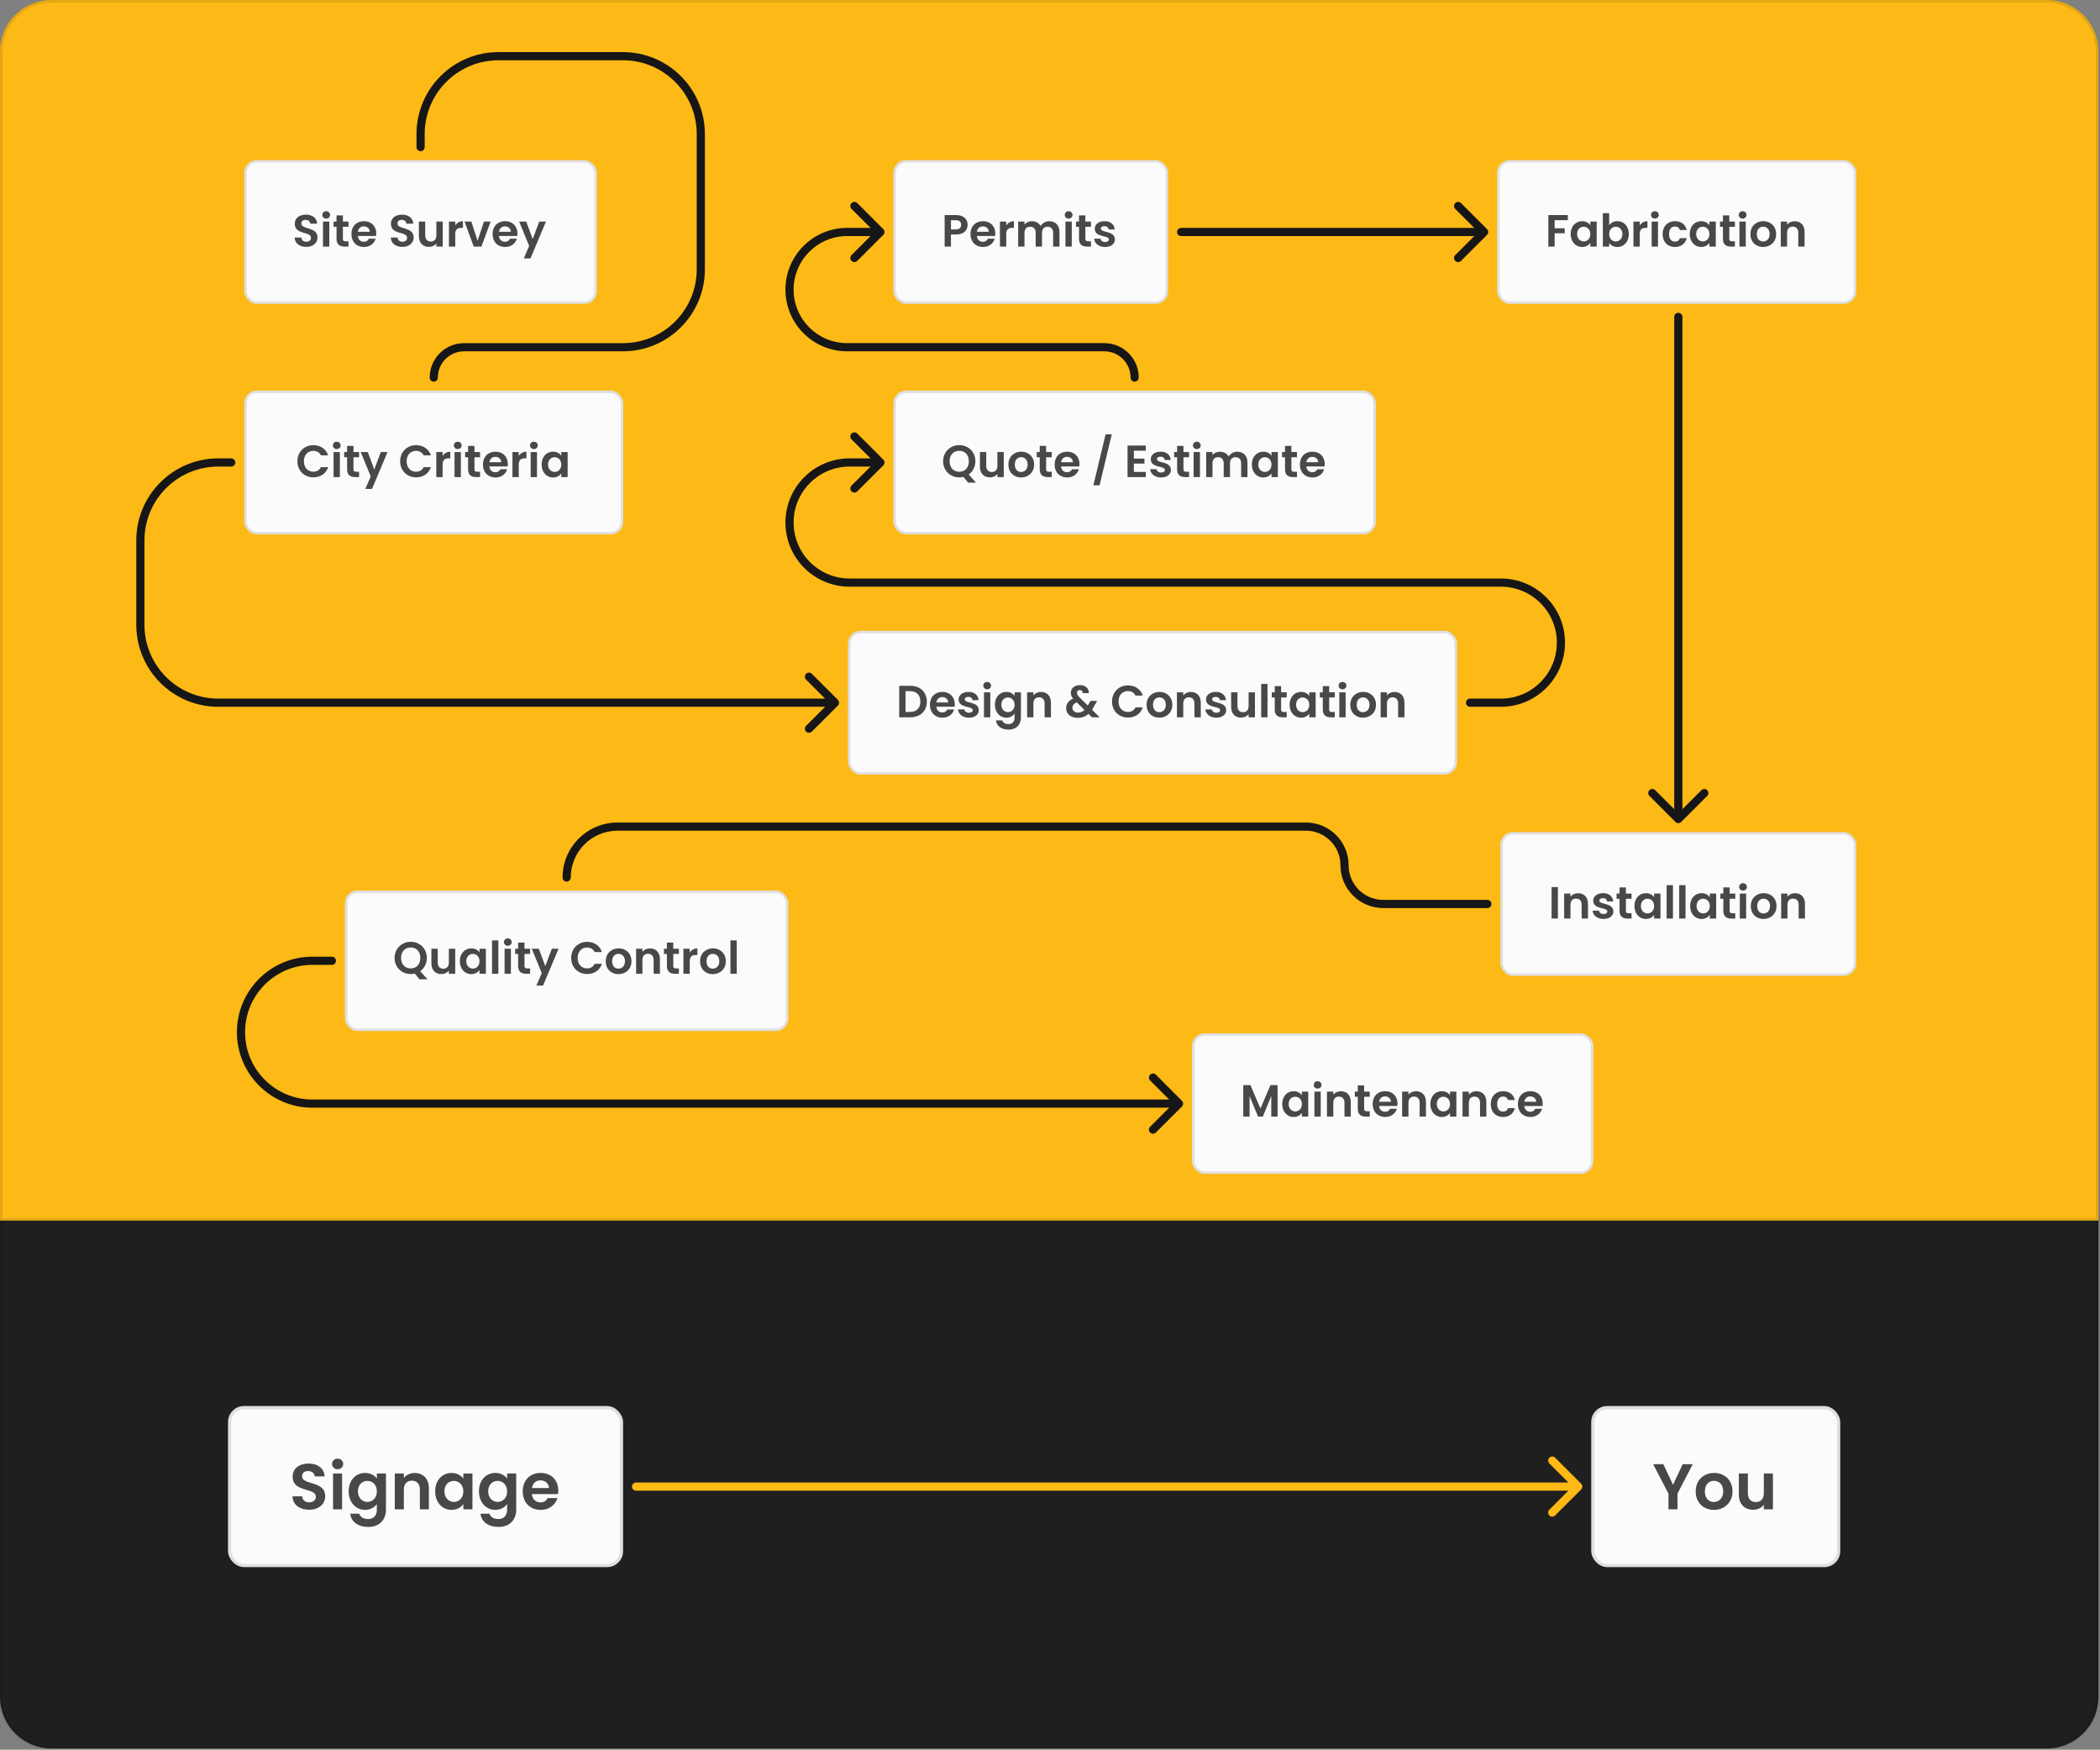 <svg xmlns="http://www.w3.org/2000/svg" width="647" height="539" viewBox="0 0 647 539" fill="none"><rect x="0" y="0" width="647" height="539" fill="#808080" stroke="none"/><mask id="path-1-inside-1_3996_19219" fill="white"><path d="M0 375.207H646.5V522.752C646.5 531.514 639.397 538.617 630.635 538.617H15.865C7.103 538.617 0 531.514 0 522.752V375.207Z"></path></mask><path d="M0 375.207H646.5V522.752C646.5 531.514 639.397 538.617 630.635 538.617H15.865C7.103 538.617 0 531.514 0 522.752V375.207Z" fill="#1F1F1F"></path><path d="M0 375.207H646.5H0ZM647.293 522.752C647.293 531.952 639.835 539.41 630.635 539.41H15.865C6.665 539.41 -0.793 531.952 -0.793 522.752L0.793 522.752C0.793 531.076 7.541 537.824 15.865 537.824H630.635C638.959 537.824 645.707 531.076 645.707 522.752L647.293 522.752ZM15.865 539.41C6.665 539.41 -0.793 531.952 -0.793 522.752V375.207H0.793V522.752C0.793 531.076 7.541 537.824 15.865 537.824L15.865 539.41ZM647.293 375.207V522.752C647.293 531.952 639.835 539.41 630.635 539.41L630.635 537.824C638.959 537.824 645.707 531.076 645.707 522.752V375.207H647.293Z" fill="black" fill-opacity="0.1" mask="url(#path-1-inside-1_3996_19219)"></path><rect x="70.742" y="433.61" width="120.73" height="48.648" rx="4.432" fill="#FBFBFB"></rect><rect x="70.742" y="433.61" width="120.73" height="48.648" rx="4.432" stroke="#DFDFDF" stroke-width="0.985"></rect><path d="M100.194 460.914C100.194 463.103 98.442 465.073 95.278 465.073C92.393 465.073 90.164 463.56 90.124 460.934H93.109C93.189 462.048 93.925 462.784 95.219 462.784C96.532 462.784 97.308 462.088 97.308 461.093C97.308 458.088 90.144 459.899 90.164 454.864C90.164 452.357 92.194 450.844 95.059 450.844C97.905 450.844 99.855 452.297 100.034 454.804H96.97C96.91 453.889 96.174 453.173 94.98 453.153C93.885 453.113 93.07 453.65 93.07 454.785C93.07 457.571 100.194 456.018 100.194 460.914ZM102.609 464.934V453.909H105.395V464.934H102.609ZM104.022 452.596C103.027 452.596 102.311 451.879 102.311 450.964C102.311 450.048 103.027 449.332 104.022 449.332C104.997 449.332 105.733 450.048 105.733 450.964C105.733 451.879 104.997 452.596 104.022 452.596ZM107.431 459.381C107.431 455.939 109.66 453.73 112.466 453.73C114.197 453.73 115.451 454.526 116.108 455.481V453.909H118.914V465.013C118.914 467.998 117.083 470.366 113.461 470.366C110.357 470.366 108.187 468.814 107.909 466.287H110.675C110.954 467.282 111.988 467.938 113.381 467.938C114.914 467.938 116.108 467.063 116.108 465.013V463.302C115.451 464.257 114.197 465.113 112.466 465.113C109.66 465.113 107.431 462.824 107.431 459.381ZM116.108 459.421C116.108 457.332 114.715 456.178 113.182 456.178C111.69 456.178 110.277 457.292 110.277 459.381C110.277 461.471 111.69 462.665 113.182 462.665C114.715 462.665 116.108 461.511 116.108 459.421ZM129.356 464.934V458.844C129.356 457.073 128.381 456.118 126.908 456.118C125.396 456.118 124.421 457.073 124.421 458.844V464.934H121.635V453.909H124.421V455.282C125.137 454.347 126.331 453.75 127.744 453.75C130.311 453.75 132.142 455.421 132.142 458.466V464.934H129.356ZM134.075 459.381C134.075 455.939 136.303 453.73 139.109 453.73C140.88 453.73 142.094 454.566 142.751 455.481V453.909H145.557V464.934H142.751V463.322C142.094 464.277 140.841 465.113 139.089 465.113C136.303 465.113 134.075 462.824 134.075 459.381ZM142.751 459.421C142.751 457.332 141.358 456.178 139.826 456.178C138.333 456.178 136.92 457.292 136.92 459.381C136.92 461.471 138.333 462.665 139.826 462.665C141.358 462.665 142.751 461.511 142.751 459.421ZM147.562 459.381C147.562 455.939 149.79 453.73 152.596 453.73C154.328 453.73 155.581 454.526 156.238 455.481V453.909H159.044V465.013C159.044 467.998 157.213 470.366 153.591 470.366C150.487 470.366 148.318 468.814 148.039 466.287H150.805C151.084 467.282 152.119 467.938 153.512 467.938C155.044 467.938 156.238 467.063 156.238 465.013V463.302C155.581 464.257 154.328 465.113 152.596 465.113C149.79 465.113 147.562 462.824 147.562 459.381ZM156.238 459.421C156.238 457.332 154.845 456.178 153.313 456.178C151.82 456.178 150.407 457.292 150.407 459.381C150.407 461.471 151.82 462.665 153.313 462.665C154.845 462.665 156.238 461.511 156.238 459.421ZM166.501 456.018C165.168 456.018 164.113 456.874 163.894 458.386H169.128C169.088 456.934 167.934 456.018 166.501 456.018ZM171.735 461.471C171.138 463.501 169.307 465.113 166.581 465.113C163.377 465.113 161.048 462.884 161.048 459.421C161.048 455.939 163.317 453.73 166.581 453.73C169.765 453.73 172.013 455.899 172.013 459.182C172.013 459.541 171.993 459.899 171.934 460.257H163.874C164.014 461.889 165.128 462.804 166.521 462.804C167.715 462.804 168.372 462.207 168.73 461.471H171.735Z" fill="#484848"></path><rect x="490.742" y="433.61" width="75.73" height="48.648" rx="4.432" fill="#FBFBFB"></rect><rect x="490.742" y="433.61" width="75.73" height="48.648" rx="4.432" stroke="#DFDFDF" stroke-width="0.985"></rect><path d="M514.045 460.098L509.328 451.043H512.472L515.457 457.391L518.423 451.043H521.527L516.831 460.098V464.934H514.045V460.098ZM533.78 459.421C533.78 462.884 531.233 465.113 528.029 465.113C524.845 465.113 522.437 462.884 522.437 459.421C522.437 455.939 524.925 453.73 528.109 453.73C531.293 453.73 533.78 455.939 533.78 459.421ZM525.263 459.421C525.263 461.61 526.537 462.685 528.029 462.685C529.502 462.685 530.915 461.61 530.915 459.421C530.915 457.212 529.542 456.158 528.069 456.158C526.596 456.158 525.263 457.212 525.263 459.421ZM546.232 453.909V464.934H543.426V463.541C542.729 464.476 541.515 465.073 540.142 465.073C537.575 465.073 535.724 463.401 535.724 460.376V453.909H538.51V459.978C538.51 461.75 539.485 462.705 540.958 462.705C542.47 462.705 543.426 461.75 543.426 459.978V453.909H546.232Z" fill="#484848"></path><path d="M195.965 456.675C195.27 456.675 194.706 457.238 194.706 457.934C194.706 458.629 195.27 459.192 195.965 459.192V456.675ZM487.14 458.824C487.631 458.332 487.631 457.535 487.14 457.044L479.13 449.034C478.638 448.542 477.842 448.542 477.35 449.034C476.859 449.526 476.859 450.322 477.35 450.814L484.47 457.934L477.35 465.053C476.859 465.545 476.859 466.342 477.35 466.833C477.842 467.325 478.638 467.325 479.13 466.833L487.14 458.824ZM195.965 459.192H486.25V456.675H195.965V459.192Z" fill="#FDB915"></path><path d="M0 15.865C0 7.103 7.103 0 15.865 0H630.635C639.397 0 646.5 7.103 646.5 15.865V376.001H0V15.865Z" fill="#FDB915"></path><path d="M15.865 0.397H630.635C639.178 0.397 646.103 7.322 646.103 15.865V375.605H0.397V15.865C0.397 7.322 7.322 0.397 15.865 0.397Z" stroke="black" stroke-opacity="0.1" stroke-width="0.793"></path><rect x="75.637" y="49.696" width="107.89" height="43.533" rx="3.486" fill="#FBFBFB"></rect><rect x="75.637" y="49.696" width="107.89" height="43.533" rx="3.486" stroke="#DFDFDF" stroke-width="0.775"></rect><path d="M97.824 73.153C97.824 74.682 96.601 76.058 94.391 76.058C92.376 76.058 90.819 75.002 90.791 73.167H92.876C92.931 73.945 93.446 74.46 94.349 74.46C95.267 74.46 95.809 73.973 95.809 73.278C95.809 71.179 90.805 72.444 90.819 68.927C90.819 67.176 92.237 66.12 94.238 66.12C96.226 66.12 97.588 67.134 97.713 68.886H95.573C95.531 68.246 95.016 67.746 94.183 67.732C93.418 67.704 92.848 68.08 92.848 68.872C92.848 70.818 97.824 69.734 97.824 73.153ZM99.511 75.961V68.26H101.457V75.961H99.511ZM100.498 67.343C99.803 67.343 99.303 66.843 99.303 66.203C99.303 65.564 99.803 65.063 100.498 65.063C101.179 65.063 101.694 65.564 101.694 66.203C101.694 66.843 101.179 67.343 100.498 67.343ZM103.686 73.57V69.859H102.768V68.26H103.686V66.356H105.646V68.26H107.369V69.859H105.646V73.584C105.646 74.098 105.854 74.321 106.466 74.321H107.369V75.961H106.146C104.673 75.961 103.686 75.335 103.686 73.57ZM112.077 69.734C111.146 69.734 110.409 70.331 110.256 71.388H113.912C113.884 70.373 113.078 69.734 112.077 69.734ZM115.733 73.542C115.316 74.96 114.037 76.086 112.133 76.086C109.895 76.086 108.269 74.529 108.269 72.111C108.269 69.678 109.853 68.135 112.133 68.135C114.357 68.135 115.928 69.65 115.928 71.944C115.928 72.194 115.914 72.444 115.872 72.694H110.242C110.34 73.834 111.118 74.474 112.091 74.474C112.925 74.474 113.384 74.057 113.634 73.542H115.733ZM127.443 73.153C127.443 74.682 126.22 76.058 124.01 76.058C121.994 76.058 120.438 75.002 120.41 73.167H122.495C122.55 73.945 123.065 74.46 123.968 74.46C124.886 74.46 125.428 73.973 125.428 73.278C125.428 71.179 120.424 72.444 120.438 68.927C120.438 67.176 121.855 66.12 123.857 66.12C125.845 66.12 127.207 67.134 127.332 68.886H125.191C125.15 68.246 124.635 67.746 123.801 67.732C123.037 67.704 122.467 68.08 122.467 68.872C122.467 70.818 127.443 69.734 127.443 73.153ZM136.4 68.26V75.961H134.44V74.988C133.954 75.641 133.106 76.058 132.147 76.058C130.354 76.058 129.061 74.891 129.061 72.778V68.26H131.007V72.5C131.007 73.737 131.688 74.404 132.717 74.404C133.773 74.404 134.44 73.737 134.44 72.5V68.26H136.4ZM140.266 72.124V75.961H138.32V68.26H140.266V69.456C140.753 68.663 141.559 68.149 142.629 68.149V70.192H142.115C140.961 70.192 140.266 70.637 140.266 72.124ZM143.12 68.26H145.205L147.151 74.168L149.097 68.26H151.168L148.318 75.961H145.955L143.12 68.26ZM155.569 69.734C154.638 69.734 153.901 70.331 153.748 71.388H157.404C157.376 70.373 156.57 69.734 155.569 69.734ZM159.225 73.542C158.808 74.96 157.529 76.086 155.625 76.086C153.387 76.086 151.76 74.529 151.76 72.111C151.76 69.678 153.345 68.135 155.625 68.135C157.849 68.135 159.419 69.65 159.419 71.944C159.419 72.194 159.405 72.444 159.364 72.694H153.734C153.832 73.834 154.61 74.474 155.583 74.474C156.417 74.474 156.876 74.057 157.126 73.542H159.225ZM164.12 73.64L166.136 68.26H168.207L163.439 79.603H161.368L163.036 75.766L159.95 68.26H162.132L164.12 73.64Z" fill="#484848"></path><rect x="75.637" y="120.696" width="116.009" height="43.533" rx="3.486" fill="#FBFBFB"></rect><rect x="75.637" y="120.696" width="116.009" height="43.533" rx="3.486" stroke="#DFDFDF" stroke-width="0.775"></rect><path d="M91.627 142.096C91.627 139.191 93.754 137.134 96.548 137.134C98.702 137.134 100.454 138.287 101.107 140.275H98.869C98.41 139.344 97.576 138.885 96.534 138.885C94.838 138.885 93.629 140.122 93.629 142.096C93.629 144.056 94.838 145.307 96.534 145.307C97.576 145.307 98.41 144.848 98.869 143.903H101.107C100.454 145.905 98.702 147.044 96.548 147.044C93.754 147.044 91.627 145.001 91.627 142.096ZM102.769 146.961V139.26H104.715V146.961H102.769ZM103.756 138.343C103.061 138.343 102.561 137.843 102.561 137.203C102.561 136.564 103.061 136.063 103.756 136.063C104.437 136.063 104.951 136.564 104.951 137.203C104.951 137.843 104.437 138.343 103.756 138.343ZM106.944 144.57V140.859H106.026V139.26H106.944V137.356H108.903V139.26H110.627V140.859H108.903V144.584C108.903 145.098 109.112 145.321 109.724 145.321H110.627V146.961H109.404C107.93 146.961 106.944 146.335 106.944 144.57ZM115.307 144.64L117.323 139.26H119.394L114.626 150.603H112.555L114.223 146.766L111.137 139.26H113.319L115.307 144.64ZM123.282 142.096C123.282 139.191 125.409 137.134 128.203 137.134C130.357 137.134 132.109 138.287 132.762 140.275H130.524C130.065 139.344 129.231 138.885 128.189 138.885C126.493 138.885 125.284 140.122 125.284 142.096C125.284 144.056 126.493 145.307 128.189 145.307C129.231 145.307 130.065 144.848 130.524 143.903H132.762C132.109 145.905 130.357 147.044 128.203 147.044C125.409 147.044 123.282 145.001 123.282 142.096ZM136.37 143.125V146.961H134.424V139.26H136.37V140.456C136.857 139.663 137.663 139.149 138.733 139.149V141.192H138.219C137.065 141.192 136.37 141.637 136.37 143.125ZM140.044 146.961V139.26H141.99V146.961H140.044ZM141.031 138.343C140.336 138.343 139.835 137.843 139.835 137.203C139.835 136.564 140.336 136.063 141.031 136.063C141.712 136.063 142.226 136.564 142.226 137.203C142.226 137.843 141.712 138.343 141.031 138.343ZM144.218 144.57V140.859H143.301V139.26H144.218V137.356H146.178V139.26H147.902V140.859H146.178V144.584C146.178 145.098 146.387 145.321 146.998 145.321H147.902V146.961H146.679C145.205 146.961 144.218 146.335 144.218 144.57ZM152.61 140.734C151.678 140.734 150.942 141.331 150.789 142.388H154.444C154.417 141.373 153.61 140.734 152.61 140.734ZM156.265 144.542C155.848 145.96 154.57 147.086 152.665 147.086C150.427 147.086 148.801 145.529 148.801 143.111C148.801 140.678 150.386 139.135 152.665 139.135C154.889 139.135 156.46 140.65 156.46 142.944C156.46 143.194 156.446 143.444 156.404 143.694H150.775C150.872 144.834 151.651 145.474 152.624 145.474C153.458 145.474 153.916 145.057 154.166 144.542H156.265ZM159.826 143.125V146.961H157.88V139.26H159.826V140.456C160.313 139.663 161.119 139.149 162.189 139.149V141.192H161.675C160.521 141.192 159.826 141.637 159.826 143.125ZM163.5 146.961V139.26H165.446V146.961H163.5ZM164.487 138.343C163.792 138.343 163.292 137.843 163.292 137.203C163.292 136.564 163.792 136.063 164.487 136.063C165.168 136.063 165.682 136.564 165.682 137.203C165.682 137.843 165.168 138.343 164.487 138.343ZM166.868 143.083C166.868 140.678 168.425 139.135 170.385 139.135C171.622 139.135 172.47 139.719 172.929 140.358V139.26H174.889V146.961H172.929V145.835C172.47 146.502 171.594 147.086 170.371 147.086C168.425 147.086 166.868 145.488 166.868 143.083ZM172.929 143.111C172.929 141.651 171.956 140.845 170.885 140.845C169.843 140.845 168.856 141.623 168.856 143.083C168.856 144.542 169.843 145.376 170.885 145.376C171.956 145.376 172.929 144.57 172.929 143.111Z" fill="#484848"></path><rect x="261.637" y="194.696" width="186.89" height="43.533" rx="3.486" fill="#FBFBFB"></rect><rect x="261.637" y="194.696" width="186.89" height="43.533" rx="3.486" stroke="#DFDFDF" stroke-width="0.775"></rect><path d="M280.433 211.259C283.532 211.259 285.548 213.177 285.548 216.124C285.548 219.057 283.532 220.961 280.433 220.961H277.041V211.259H280.433ZM278.987 219.307H280.363C282.407 219.307 283.56 218.139 283.56 216.124C283.56 214.108 282.407 212.899 280.363 212.899H278.987V219.307ZM290.313 214.734C289.382 214.734 288.645 215.331 288.492 216.388H292.148C292.12 215.373 291.314 214.734 290.313 214.734ZM293.969 218.542C293.552 219.96 292.273 221.086 290.368 221.086C288.131 221.086 286.504 219.529 286.504 217.111C286.504 214.678 288.089 213.135 290.368 213.135C292.592 213.135 294.163 214.65 294.163 216.944C294.163 217.194 294.149 217.444 294.108 217.694H288.478C288.575 218.834 289.354 219.474 290.327 219.474C291.161 219.474 291.619 219.057 291.87 218.542H293.969ZM301.561 218.765C301.561 220.085 300.407 221.086 298.53 221.086C296.598 221.086 295.25 219.96 295.167 218.528H297.126C297.196 219.112 297.738 219.557 298.516 219.557C299.281 219.557 299.698 219.21 299.698 218.765C299.698 217.389 295.347 218.264 295.347 215.443C295.347 214.164 296.487 213.135 298.391 213.135C300.254 213.135 301.38 214.15 301.491 215.679H299.628C299.573 215.081 299.1 214.678 298.336 214.678C297.613 214.678 297.238 214.97 297.238 215.415C297.238 216.819 301.505 215.943 301.561 218.765ZM303.158 220.961V213.26H305.104V220.961H303.158ZM304.145 212.343C303.45 212.343 302.949 211.843 302.949 211.203C302.949 210.564 303.45 210.063 304.145 210.063C304.826 210.063 305.34 210.564 305.34 211.203C305.34 211.843 304.826 212.343 304.145 212.343ZM306.526 217.083C306.526 214.678 308.083 213.135 310.043 213.135C311.252 213.135 312.128 213.691 312.587 214.358V213.26H314.546V221.017C314.546 223.102 313.268 224.756 310.738 224.756C308.569 224.756 307.054 223.671 306.86 221.906H308.792C308.986 222.601 309.709 223.06 310.682 223.06C311.753 223.06 312.587 222.448 312.587 221.017V219.821C312.128 220.488 311.252 221.086 310.043 221.086C308.083 221.086 306.526 219.488 306.526 217.083ZM312.587 217.111C312.587 215.651 311.614 214.845 310.543 214.845C309.501 214.845 308.514 215.623 308.514 217.083C308.514 218.542 309.501 219.376 310.543 219.376C311.614 219.376 312.587 218.57 312.587 217.111ZM321.84 220.961V216.708C321.84 215.47 321.159 214.803 320.131 214.803C319.074 214.803 318.393 215.47 318.393 216.708V220.961H316.447V213.26H318.393V214.219C318.893 213.566 319.727 213.149 320.714 213.149C322.507 213.149 323.786 214.317 323.786 216.443V220.961H321.84ZM335.454 213.511H333.564C333.592 212.885 333.216 212.565 332.702 212.565C332.174 212.565 331.798 212.913 331.798 213.385C331.798 213.858 332.076 214.275 332.688 214.914L335.134 217.333C335.162 217.305 335.176 217.264 335.204 217.222L335.996 215.901H338.026L337.053 217.611C336.858 217.986 336.663 218.32 336.455 218.64L338.804 220.961H336.413L335.357 219.918C334.453 220.725 333.383 221.128 332.063 221.128C329.894 221.128 328.476 219.96 328.476 218.153C328.476 216.902 329.185 215.832 330.617 215.192C330.103 214.567 329.908 214.039 329.908 213.399C329.908 212.079 330.978 211.05 332.758 211.05C334.578 211.05 335.524 212.176 335.454 213.511ZM332.118 219.515C332.91 219.515 333.564 219.237 334.134 218.709L331.743 216.346C330.825 216.749 330.395 217.333 330.395 218.042C330.395 218.862 331.062 219.515 332.118 219.515ZM342.607 216.096C342.607 213.191 344.734 211.134 347.528 211.134C349.682 211.134 351.434 212.287 352.087 214.275H349.849C349.39 213.344 348.556 212.885 347.514 212.885C345.818 212.885 344.609 214.122 344.609 216.096C344.609 218.056 345.818 219.307 347.514 219.307C348.556 219.307 349.39 218.848 349.849 217.903H352.087C351.434 219.905 349.682 221.044 347.528 221.044C344.734 221.044 342.607 219.001 342.607 216.096ZM361.186 217.111C361.186 219.529 359.406 221.086 357.168 221.086C354.944 221.086 353.263 219.529 353.263 217.111C353.263 214.678 355 213.135 357.224 213.135C359.448 213.135 361.186 214.678 361.186 217.111ZM355.236 217.111C355.236 218.64 356.126 219.39 357.168 219.39C358.197 219.39 359.184 218.64 359.184 217.111C359.184 215.568 358.225 214.831 357.196 214.831C356.168 214.831 355.236 215.568 355.236 217.111ZM368.006 220.961V216.708C368.006 215.47 367.325 214.803 366.296 214.803C365.24 214.803 364.559 215.47 364.559 216.708V220.961H362.613V213.26H364.559V214.219C365.059 213.566 365.893 213.149 366.88 213.149C368.673 213.149 369.952 214.317 369.952 216.443V220.961H368.006ZM377.78 218.765C377.78 220.085 376.626 221.086 374.75 221.086C372.817 221.086 371.469 219.96 371.386 218.528H373.346C373.415 219.112 373.957 219.557 374.736 219.557C375.5 219.557 375.917 219.21 375.917 218.765C375.917 217.389 371.566 218.264 371.566 215.443C371.566 214.164 372.706 213.135 374.611 213.135C376.473 213.135 377.599 214.15 377.71 215.679H375.848C375.792 215.081 375.319 214.678 374.555 214.678C373.832 214.678 373.457 214.97 373.457 215.415C373.457 216.819 377.724 215.943 377.78 218.765ZM386.647 213.26V220.961H384.687V219.988C384.2 220.641 383.353 221.058 382.393 221.058C380.6 221.058 379.308 219.891 379.308 217.778V213.26H381.254V217.5C381.254 218.737 381.935 219.404 382.963 219.404C384.02 219.404 384.687 218.737 384.687 217.5V213.26H386.647ZM388.567 220.961V210.675H390.513V220.961H388.567ZM392.741 218.57V214.859H391.824V213.26H392.741V211.356H394.701V213.26H396.425V214.859H394.701V218.584C394.701 219.098 394.91 219.321 395.521 219.321H396.425V220.961H395.202C393.728 220.961 392.741 220.335 392.741 218.57ZM397.324 217.083C397.324 214.678 398.881 213.135 400.841 213.135C402.078 213.135 402.926 213.719 403.385 214.358V213.26H405.344V220.961H403.385V219.835C402.926 220.502 402.05 221.086 400.827 221.086C398.881 221.086 397.324 219.488 397.324 217.083ZM403.385 217.111C403.385 215.651 402.412 214.845 401.341 214.845C400.299 214.845 399.312 215.623 399.312 217.083C399.312 218.542 400.299 219.376 401.341 219.376C402.412 219.376 403.385 218.57 403.385 217.111ZM407.551 218.57V214.859H406.633V213.26H407.551V211.356H409.511V213.26H411.234V214.859H409.511V218.584C409.511 219.098 409.719 219.321 410.331 219.321H411.234V220.961H410.011C408.538 220.961 407.551 220.335 407.551 218.57ZM412.634 220.961V213.26H414.58V220.961H412.634ZM413.621 212.343C412.926 212.343 412.425 211.843 412.425 211.203C412.425 210.564 412.926 210.063 413.621 210.063C414.302 210.063 414.816 210.564 414.816 211.203C414.816 211.843 414.302 212.343 413.621 212.343ZM423.939 217.111C423.939 219.529 422.16 221.086 419.922 221.086C417.698 221.086 416.016 219.529 416.016 217.111C416.016 214.678 417.754 213.135 419.978 213.135C422.202 213.135 423.939 214.678 423.939 217.111ZM417.99 217.111C417.99 218.64 418.88 219.39 419.922 219.39C420.951 219.39 421.938 218.64 421.938 217.111C421.938 215.568 420.978 214.831 419.95 214.831C418.921 214.831 417.99 215.568 417.99 217.111ZM430.76 220.961V216.708C430.76 215.47 430.079 214.803 429.05 214.803C427.994 214.803 427.313 215.47 427.313 216.708V220.961H425.367V213.26H427.313V214.219C427.813 213.566 428.647 213.149 429.634 213.149C431.427 213.149 432.706 214.317 432.706 216.443V220.961H430.76Z" fill="#484848"></path><rect x="275.637" y="120.696" width="147.89" height="43.533" rx="3.486" fill="#FBFBFB"></rect><rect x="275.637" y="120.696" width="147.89" height="43.533" rx="3.486" stroke="#DFDFDF" stroke-width="0.775"></rect><path d="M292.57 142.082C292.57 144.056 293.779 145.321 295.545 145.321C297.296 145.321 298.505 144.056 298.505 142.082C298.505 140.108 297.296 138.871 295.545 138.871C293.779 138.871 292.57 140.108 292.57 142.082ZM300.507 142.082C300.507 143.847 299.701 145.293 298.464 146.169L300.688 148.671H298.269L296.796 146.905C296.407 147.003 295.976 147.058 295.545 147.058C292.806 147.058 290.569 145.001 290.569 142.082C290.569 139.177 292.806 137.12 295.545 137.12C298.311 137.12 300.507 139.177 300.507 142.082ZM309.252 139.26V146.961H307.292V145.988C306.805 146.641 305.957 147.058 304.998 147.058C303.205 147.058 301.912 145.891 301.912 143.778V139.26H303.858V143.5C303.858 144.737 304.54 145.404 305.568 145.404C306.625 145.404 307.292 144.737 307.292 143.5V139.26H309.252ZM318.608 143.111C318.608 145.529 316.829 147.086 314.591 147.086C312.367 147.086 310.685 145.529 310.685 143.111C310.685 140.678 312.423 139.135 314.647 139.135C316.871 139.135 318.608 140.678 318.608 143.111ZM312.659 143.111C312.659 144.64 313.549 145.39 314.591 145.39C315.62 145.39 316.607 144.64 316.607 143.111C316.607 141.568 315.647 140.831 314.619 140.831C313.59 140.831 312.659 141.568 312.659 143.111ZM320.341 144.57V140.859H319.424V139.26H320.341V137.356H322.301V139.26H324.025V140.859H322.301V144.584C322.301 145.098 322.51 145.321 323.121 145.321H324.025V146.961H322.802C321.328 146.961 320.341 146.335 320.341 144.57ZM328.733 140.734C327.802 140.734 327.065 141.331 326.912 142.388H330.568C330.54 141.373 329.734 140.734 328.733 140.734ZM332.389 144.542C331.972 145.96 330.693 147.086 328.788 147.086C326.551 147.086 324.924 145.529 324.924 143.111C324.924 140.678 326.509 139.135 328.788 139.135C331.012 139.135 332.583 140.65 332.583 142.944C332.583 143.194 332.569 143.444 332.528 143.694H326.898C326.995 144.834 327.774 145.474 328.747 145.474C329.581 145.474 330.039 145.057 330.29 144.542H332.389ZM336.871 149.477L340.624 133.798H342.528L338.775 149.477H336.871ZM353.017 137.245V138.829H349.334V141.262H352.6V142.805H349.334V145.376H353.017V146.961H347.388V137.245H353.017ZM360.763 144.765C360.763 146.085 359.609 147.086 357.732 147.086C355.8 147.086 354.452 145.96 354.369 144.528H356.329C356.398 145.112 356.94 145.557 357.719 145.557C358.483 145.557 358.9 145.21 358.9 144.765C358.9 143.389 354.549 144.264 354.549 141.443C354.549 140.164 355.689 139.135 357.593 139.135C359.456 139.135 360.582 140.15 360.693 141.679H358.831C358.775 141.081 358.302 140.678 357.538 140.678C356.815 140.678 356.44 140.97 356.44 141.415C356.44 142.819 360.707 141.943 360.763 144.765ZM362.666 144.57V140.859H361.748V139.26H362.666V137.356H364.626V139.26H366.349V140.859H364.626V144.584C364.626 145.098 364.834 145.321 365.446 145.321H366.349V146.961H365.126C363.653 146.961 362.666 146.335 362.666 144.57ZM367.749 146.961V139.26H369.695V146.961H367.749ZM368.736 138.343C368.041 138.343 367.541 137.843 367.541 137.203C367.541 136.564 368.041 136.063 368.736 136.063C369.417 136.063 369.931 136.564 369.931 137.203C369.931 137.843 369.417 138.343 368.736 138.343ZM382.39 146.961V142.708C382.39 141.484 381.709 140.845 380.68 140.845C379.638 140.845 378.957 141.484 378.957 142.708V146.961H377.011V142.708C377.011 141.484 376.33 140.845 375.301 140.845C374.245 140.845 373.564 141.484 373.564 142.708V146.961H371.618V139.26H373.564V140.192C374.05 139.552 374.87 139.149 375.829 139.149C377.025 139.149 378.012 139.663 378.54 140.623C379.04 139.747 380.055 139.149 381.181 139.149C383.03 139.149 384.336 140.317 384.336 142.443V146.961H382.39ZM385.682 143.083C385.682 140.678 387.239 139.135 389.199 139.135C390.436 139.135 391.284 139.719 391.743 140.358V139.26H393.703V146.961H391.743V145.835C391.284 146.502 390.408 147.086 389.185 147.086C387.239 147.086 385.682 145.488 385.682 143.083ZM391.743 143.111C391.743 141.651 390.77 140.845 389.7 140.845C388.657 140.845 387.67 141.623 387.67 143.083C387.67 144.542 388.657 145.376 389.7 145.376C390.77 145.376 391.743 144.57 391.743 143.111ZM395.909 144.57V140.859H394.992V139.26H395.909V137.356H397.869V139.26H399.593V140.859H397.869V144.584C397.869 145.098 398.078 145.321 398.689 145.321H399.593V146.961H398.369C396.896 146.961 395.909 146.335 395.909 144.57ZM404.3 140.734C403.369 140.734 402.632 141.331 402.48 142.388H406.135C406.107 141.373 405.301 140.734 404.3 140.734ZM407.956 144.542C407.539 145.96 406.26 147.086 404.356 147.086C402.118 147.086 400.492 145.529 400.492 143.111C400.492 140.678 402.076 139.135 404.356 139.135C406.58 139.135 408.151 140.65 408.151 142.944C408.151 143.194 408.137 143.444 408.095 143.694H402.466C402.563 144.834 403.341 145.474 404.314 145.474C405.148 145.474 405.607 145.057 405.857 144.542H407.956Z" fill="#484848"></path><rect x="275.637" y="49.696" width="83.89" height="43.533" rx="3.486" fill="#FBFBFB"></rect><rect x="275.637" y="49.696" width="83.89" height="43.533" rx="3.486" stroke="#DFDFDF" stroke-width="0.775"></rect><path d="M292.987 70.665H294.53C295.628 70.665 296.115 70.123 296.115 69.261C296.115 68.371 295.628 67.843 294.53 67.843H292.987V70.665ZM298.116 69.261C298.116 70.734 297.115 72.236 294.613 72.236H292.987V75.961H291.041V66.259H294.613C296.949 66.259 298.116 67.579 298.116 69.261ZM302.806 69.734C301.875 69.734 301.138 70.331 300.985 71.388H304.641C304.613 70.373 303.807 69.734 302.806 69.734ZM306.462 73.542C306.045 74.96 304.766 76.086 302.862 76.086C300.624 76.086 298.997 74.529 298.997 72.111C298.997 69.678 300.582 68.135 302.862 68.135C305.086 68.135 306.656 69.65 306.656 71.944C306.656 72.194 306.642 72.444 306.601 72.694H300.971C301.069 73.834 301.847 74.474 302.82 74.474C303.654 74.474 304.113 74.057 304.363 73.542H306.462ZM310.023 72.124V75.961H308.077V68.26H310.023V69.456C310.509 68.663 311.315 68.149 312.386 68.149V70.192H311.871C310.718 70.192 310.023 70.637 310.023 72.124ZM324.469 75.961V71.707C324.469 70.484 323.788 69.845 322.759 69.845C321.717 69.845 321.036 70.484 321.036 71.707V75.961H319.09V71.707C319.09 70.484 318.409 69.845 317.38 69.845C316.324 69.845 315.642 70.484 315.642 71.707V75.961H313.697V68.26H315.642V69.192C316.129 68.552 316.949 68.149 317.908 68.149C319.104 68.149 320.09 68.663 320.619 69.623C321.119 68.747 322.134 68.149 323.26 68.149C325.108 68.149 326.415 69.317 326.415 71.443V75.961H324.469ZM328.262 75.961V68.26H330.208V75.961H328.262ZM329.249 67.343C328.554 67.343 328.053 66.843 328.053 66.203C328.053 65.564 328.554 65.063 329.249 65.063C329.93 65.063 330.444 65.564 330.444 66.203C330.444 66.843 329.93 67.343 329.249 67.343ZM332.436 73.57V69.859H331.519V68.26H332.436V66.356H334.396V68.26H336.12V69.859H334.396V73.584C334.396 74.098 334.604 74.321 335.216 74.321H336.12V75.961H334.896C333.423 75.961 332.436 75.335 332.436 73.57ZM343.496 73.765C343.496 75.085 342.343 76.086 340.466 76.086C338.534 76.086 337.186 74.96 337.102 73.528H339.062C339.132 74.112 339.674 74.557 340.452 74.557C341.217 74.557 341.634 74.21 341.634 73.765C341.634 72.389 337.283 73.264 337.283 70.443C337.283 69.164 338.423 68.135 340.327 68.135C342.19 68.135 343.316 69.15 343.427 70.679H341.564C341.509 70.081 341.036 69.678 340.271 69.678C339.549 69.678 339.173 69.97 339.173 70.415C339.173 71.819 343.441 70.943 343.496 73.765Z" fill="#484848"></path><rect x="461.637" y="49.696" width="109.89" height="43.533" rx="3.486" fill="#FBFBFB"></rect><rect x="461.637" y="49.696" width="109.89" height="43.533" rx="3.486" stroke="#DFDFDF" stroke-width="0.775"></rect><path d="M477.041 75.961V66.259H483.032V67.829H478.987V70.317H482.087V71.86H478.987V75.961H477.041ZM483.912 72.083C483.912 69.678 485.468 68.135 487.428 68.135C488.665 68.135 489.513 68.719 489.972 69.358V68.26H491.932V75.961H489.972V74.835C489.513 75.502 488.638 76.086 487.414 76.086C485.468 76.086 483.912 74.487 483.912 72.083ZM489.972 72.111C489.972 70.651 488.999 69.845 487.929 69.845C486.886 69.845 485.899 70.623 485.899 72.083C485.899 73.542 486.886 74.376 487.929 74.376C488.999 74.376 489.972 73.57 489.972 72.111ZM495.778 69.386C496.251 68.677 497.155 68.135 498.322 68.135C500.296 68.135 501.839 69.678 501.839 72.083C501.839 74.487 500.296 76.086 498.322 76.086C497.113 76.086 496.251 75.53 495.778 74.863V75.961H493.832V65.675H495.778V69.386ZM499.851 72.083C499.851 70.623 498.864 69.845 497.808 69.845C496.765 69.845 495.778 70.651 495.778 72.111C495.778 73.57 496.765 74.376 497.808 74.376C498.864 74.376 499.851 73.542 499.851 72.083ZM505.199 72.124V75.961H503.253V68.26H505.199V69.456C505.685 68.663 506.492 68.149 507.562 68.149V70.192H507.048C505.894 70.192 505.199 70.637 505.199 72.124ZM508.873 75.961V68.26H510.819V75.961H508.873ZM509.86 67.343C509.165 67.343 508.664 66.843 508.664 66.203C508.664 65.564 509.165 65.063 509.86 65.063C510.541 65.063 511.055 65.564 511.055 66.203C511.055 66.843 510.541 67.343 509.86 67.343ZM512.241 72.111C512.241 69.692 513.826 68.135 516.05 68.135C517.968 68.135 519.26 69.136 519.677 70.86H517.579C517.356 70.206 516.842 69.789 516.036 69.789C514.951 69.789 514.229 70.609 514.229 72.111C514.229 73.612 514.951 74.418 516.036 74.418C516.842 74.418 517.342 74.057 517.579 73.362H519.677C519.26 75.002 517.968 76.086 516.05 76.086C513.826 76.086 512.241 74.529 512.241 72.111ZM520.603 72.083C520.603 69.678 522.159 68.135 524.119 68.135C525.356 68.135 526.204 68.719 526.663 69.358V68.26H528.623V75.961H526.663V74.835C526.204 75.502 525.329 76.086 524.105 76.086C522.159 76.086 520.603 74.487 520.603 72.083ZM526.663 72.111C526.663 70.651 525.69 69.845 524.62 69.845C523.577 69.845 522.59 70.623 522.59 72.083C522.59 73.542 523.577 74.376 524.62 74.376C525.69 74.376 526.663 73.57 526.663 72.111ZM530.829 73.57V69.859H529.912V68.26H530.829V66.356H532.789V68.26H534.513V69.859H532.789V73.584C532.789 74.098 532.998 74.321 533.609 74.321H534.513V75.961H533.29C531.816 75.961 530.829 75.335 530.829 73.57ZM535.913 75.961V68.26H537.859V75.961H535.913ZM536.899 67.343C536.204 67.343 535.704 66.843 535.704 66.203C535.704 65.564 536.204 65.063 536.899 65.063C537.581 65.063 538.095 65.564 538.095 66.203C538.095 66.843 537.581 67.343 536.899 67.343ZM547.218 72.111C547.218 74.529 545.438 76.086 543.201 76.086C540.977 76.086 539.295 74.529 539.295 72.111C539.295 69.678 541.032 68.135 543.256 68.135C545.48 68.135 547.218 69.678 547.218 72.111ZM541.268 72.111C541.268 73.64 542.158 74.39 543.201 74.39C544.229 74.39 545.216 73.64 545.216 72.111C545.216 70.568 544.257 69.831 543.228 69.831C542.2 69.831 541.268 70.568 541.268 72.111ZM554.038 75.961V71.707C554.038 70.47 553.357 69.803 552.329 69.803C551.272 69.803 550.591 70.47 550.591 71.707V75.961H548.645V68.26H550.591V69.219C551.092 68.566 551.926 68.149 552.912 68.149C554.706 68.149 555.984 69.317 555.984 71.443V75.961H554.038Z" fill="#484848"></path><rect x="462.637" y="256.696" width="108.89" height="43.533" rx="3.486" fill="#FBFBFB"></rect><rect x="462.637" y="256.696" width="108.89" height="43.533" rx="3.486" stroke="#DFDFDF" stroke-width="0.775"></rect><path d="M478.041 282.961V273.259H479.987V282.961H478.041ZM487.303 282.961V278.708C487.303 277.47 486.622 276.803 485.593 276.803C484.537 276.803 483.856 277.47 483.856 278.708V282.961H481.91V275.26H483.856V276.219C484.356 275.566 485.19 275.149 486.177 275.149C487.97 275.149 489.249 276.317 489.249 278.443V282.961H487.303ZM497.077 280.765C497.077 282.085 495.923 283.086 494.046 283.086C492.114 283.086 490.766 281.96 490.683 280.528H492.642C492.712 281.112 493.254 281.557 494.032 281.557C494.797 281.557 495.214 281.21 495.214 280.765C495.214 279.389 490.863 280.264 490.863 277.443C490.863 276.164 492.003 275.135 493.907 275.135C495.77 275.135 496.896 276.15 497.007 277.679H495.144C495.089 277.081 494.616 276.678 493.852 276.678C493.129 276.678 492.754 276.97 492.754 277.415C492.754 278.819 497.021 277.943 497.077 280.765ZM498.98 280.57V276.859H498.062V275.26H498.98V273.356H500.94V275.26H502.663V276.859H500.94V280.584C500.94 281.098 501.148 281.321 501.76 281.321H502.663V282.961H501.44C499.967 282.961 498.98 282.335 498.98 280.57ZM503.563 279.083C503.563 276.678 505.119 275.135 507.079 275.135C508.316 275.135 509.164 275.719 509.623 276.358V275.26H511.583V282.961H509.623V281.835C509.164 282.502 508.289 283.086 507.065 283.086C505.119 283.086 503.563 281.488 503.563 279.083ZM509.623 279.111C509.623 277.651 508.65 276.845 507.58 276.845C506.537 276.845 505.55 277.623 505.55 279.083C505.55 280.542 506.537 281.376 507.58 281.376C508.65 281.376 509.623 280.57 509.623 279.111ZM513.483 282.961V272.675H515.429V282.961H513.483ZM517.352 282.961V272.675H519.298V282.961H517.352ZM520.72 279.083C520.72 276.678 522.277 275.135 524.237 275.135C525.474 275.135 526.322 275.719 526.781 276.358V275.26H528.741V282.961H526.781V281.835C526.322 282.502 525.446 283.086 524.223 283.086C522.277 283.086 520.72 281.488 520.72 279.083ZM526.781 279.111C526.781 277.651 525.808 276.845 524.737 276.845C523.695 276.845 522.708 277.623 522.708 279.083C522.708 280.542 523.695 281.376 524.737 281.376C525.808 281.376 526.781 280.57 526.781 279.111ZM530.947 280.57V276.859H530.03V275.26H530.947V273.356H532.907V275.26H534.631V276.859H532.907V280.584C532.907 281.098 533.115 281.321 533.727 281.321H534.631V282.961H533.407C531.934 282.961 530.947 282.335 530.947 280.57ZM536.03 282.961V275.26H537.976V282.961H536.03ZM537.017 274.343C536.322 274.343 535.822 273.843 535.822 273.203C535.822 272.564 536.322 272.063 537.017 272.063C537.698 272.063 538.212 272.564 538.212 273.203C538.212 273.843 537.698 274.343 537.017 274.343ZM547.335 279.111C547.335 281.529 545.556 283.086 543.318 283.086C541.094 283.086 539.412 281.529 539.412 279.111C539.412 276.678 541.15 275.135 543.374 275.135C545.598 275.135 547.335 276.678 547.335 279.111ZM541.386 279.111C541.386 280.64 542.276 281.39 543.318 281.39C544.347 281.39 545.334 280.64 545.334 279.111C545.334 277.568 544.375 276.831 543.346 276.831C542.317 276.831 541.386 277.568 541.386 279.111ZM554.156 282.961V278.708C554.156 277.47 553.475 276.803 552.446 276.803C551.39 276.803 550.709 277.47 550.709 278.708V282.961H548.763V275.26H550.709V276.219C551.209 275.566 552.043 275.149 553.03 275.149C554.823 275.149 556.102 276.317 556.102 278.443V282.961H554.156Z" fill="#484848"></path><rect x="106.637" y="274.696" width="135.89" height="42.533" rx="3.486" fill="#FBFBFB"></rect><rect x="106.637" y="274.696" width="135.89" height="42.533" rx="3.486" stroke="#DFDFDF" stroke-width="0.775"></rect><path d="M123.57 295.082C123.57 297.056 124.779 298.321 126.545 298.321C128.296 298.321 129.505 297.056 129.505 295.082C129.505 293.108 128.296 291.871 126.545 291.871C124.779 291.871 123.57 293.108 123.57 295.082ZM131.507 295.082C131.507 296.847 130.701 298.293 129.464 299.169L131.688 301.671H129.269L127.796 299.905C127.407 300.003 126.976 300.058 126.545 300.058C123.806 300.058 121.569 298.001 121.569 295.082C121.569 292.177 123.806 290.12 126.545 290.12C129.311 290.12 131.507 292.177 131.507 295.082ZM140.252 292.26V299.961H138.292V298.988C137.805 299.641 136.957 300.058 135.998 300.058C134.205 300.058 132.912 298.891 132.912 296.778V292.26H134.858V296.5C134.858 297.737 135.54 298.404 136.568 298.404C137.625 298.404 138.292 297.737 138.292 296.5V292.26H140.252ZM141.671 296.083C141.671 293.678 143.228 292.135 145.188 292.135C146.425 292.135 147.273 292.719 147.732 293.358V292.26H149.692V299.961H147.732V298.835C147.273 299.502 146.397 300.086 145.174 300.086C143.228 300.086 141.671 298.488 141.671 296.083ZM147.732 296.111C147.732 294.651 146.759 293.845 145.688 293.845C144.646 293.845 143.659 294.623 143.659 296.083C143.659 297.542 144.646 298.376 145.688 298.376C146.759 298.376 147.732 297.57 147.732 296.111ZM151.592 299.961V289.675H153.538V299.961H151.592ZM155.461 299.961V292.26H157.407V299.961H155.461ZM156.448 291.343C155.753 291.343 155.252 290.843 155.252 290.203C155.252 289.564 155.753 289.063 156.448 289.063C157.129 289.063 157.643 289.564 157.643 290.203C157.643 290.843 157.129 291.343 156.448 291.343ZM159.635 297.57V293.859H158.718V292.26H159.635V290.356H161.595V292.26H163.319V293.859H161.595V297.584C161.595 298.098 161.804 298.321 162.415 298.321H163.319V299.961H162.096C160.622 299.961 159.635 299.335 159.635 297.57ZM167.999 297.64L170.014 292.26H172.085L167.318 303.603H165.247L166.915 299.766L163.829 292.26H166.011L167.999 297.64ZM175.974 295.096C175.974 292.191 178.101 290.134 180.895 290.134C183.049 290.134 184.8 291.287 185.454 293.275H183.216C182.757 292.344 181.923 291.885 180.881 291.885C179.185 291.885 177.976 293.122 177.976 295.096C177.976 297.056 179.185 298.307 180.881 298.307C181.923 298.307 182.757 297.848 183.216 296.903H185.454C184.8 298.905 183.049 300.044 180.895 300.044C178.101 300.044 175.974 298.001 175.974 295.096ZM194.552 296.111C194.552 298.529 192.773 300.086 190.535 300.086C188.311 300.086 186.629 298.529 186.629 296.111C186.629 293.678 188.367 292.135 190.591 292.135C192.815 292.135 194.552 293.678 194.552 296.111ZM188.603 296.111C188.603 297.64 189.493 298.39 190.535 298.39C191.564 298.39 192.551 297.64 192.551 296.111C192.551 294.568 191.592 293.831 190.563 293.831C189.535 293.831 188.603 294.568 188.603 296.111ZM201.373 299.961V295.708C201.373 294.47 200.692 293.803 199.663 293.803C198.607 293.803 197.926 294.47 197.926 295.708V299.961H195.98V292.26H197.926V293.219C198.426 292.566 199.26 292.149 200.247 292.149C202.04 292.149 203.319 293.317 203.319 295.443V299.961H201.373ZM205.475 297.57V293.859H204.558V292.26H205.475V290.356H207.435V292.26H209.159V293.859H207.435V297.584C207.435 298.098 207.644 298.321 208.255 298.321H209.159V299.961H207.936C206.462 299.961 205.475 299.335 205.475 297.57ZM212.505 296.125V299.961H210.559V292.26H212.505V293.456C212.991 292.663 213.797 292.149 214.868 292.149V294.192H214.353C213.2 294.192 212.505 294.637 212.505 296.125ZM223.615 296.111C223.615 298.529 221.836 300.086 219.598 300.086C217.374 300.086 215.692 298.529 215.692 296.111C215.692 293.678 217.429 292.135 219.653 292.135C221.877 292.135 223.615 293.678 223.615 296.111ZM217.666 296.111C217.666 297.64 218.555 298.39 219.598 298.39C220.626 298.39 221.613 297.64 221.613 296.111C221.613 294.568 220.654 293.831 219.626 293.831C218.597 293.831 217.666 294.568 217.666 296.111ZM225.042 299.961V289.675H226.988V299.961H225.042Z" fill="#484848"></path><path d="M458.25 279.721C458.945 279.721 459.508 279.158 459.508 278.463C459.508 277.767 458.945 277.204 458.25 277.204V279.721ZM173.323 270.309C173.323 271.004 173.887 271.567 174.582 271.567C175.277 271.567 175.841 271.004 175.841 270.309H173.323ZM458.25 277.204H426.163V279.721H458.25V277.204ZM402.333 253.374H190.258V255.891H402.333V253.374ZM190.258 253.374C180.905 253.374 173.323 260.956 173.323 270.309H175.841C175.841 262.346 182.295 255.891 190.258 255.891V253.374ZM415.507 266.548C415.507 259.272 409.609 253.374 402.333 253.374V255.891C408.219 255.891 412.99 260.662 412.99 266.548H415.507ZM426.163 277.204C420.278 277.204 415.507 272.433 415.507 266.548H412.99C412.99 273.823 418.888 279.721 426.163 279.721V277.204Z" fill="#161617"></path><path d="M128.323 45.309C128.323 46.004 128.887 46.567 129.582 46.567C130.277 46.567 130.841 46.004 130.841 45.309H128.323ZM132.383 116.309C132.383 117.004 132.946 117.567 133.641 117.567C134.337 117.567 134.9 117.004 134.9 116.309H132.383ZM130.841 45.309V41.309H128.323V45.309H130.841ZM153.582 18.567H191.914V16.05H153.582V18.567ZM214.656 41.309V82.963H217.173V41.309H214.656ZM191.914 105.704H142.987V108.221H191.914V105.704ZM142.987 105.704C137.131 105.704 132.383 110.452 132.383 116.309H134.9C134.9 111.842 138.521 108.221 142.987 108.221V105.704ZM214.656 82.963C214.656 95.522 204.474 105.704 191.914 105.704V108.221C205.864 108.221 217.173 96.912 217.173 82.963H214.656ZM191.914 18.567C204.474 18.567 214.656 28.749 214.656 41.309H217.173C217.173 27.359 205.864 16.05 191.914 16.05V18.567ZM130.841 41.309C130.841 28.749 141.022 18.567 153.582 18.567V16.05C139.632 16.05 128.323 27.359 128.323 41.309H130.841Z" fill="#161617"></path><path d="M71.25 143.723C71.945 143.723 72.509 143.16 72.509 142.465C72.509 141.77 71.945 141.206 71.25 141.206V143.723ZM258.14 217.355C258.631 216.863 258.631 216.066 258.14 215.575L250.13 207.565C249.639 207.074 248.842 207.074 248.35 207.565C247.859 208.057 247.859 208.854 248.35 209.345L255.47 216.465L248.35 223.585C247.859 224.076 247.859 224.873 248.35 225.364C248.842 225.856 249.639 225.856 250.13 225.364L258.14 217.355ZM71.25 141.206H67.25V143.723H71.25V141.206ZM41.991 166.465V192.465H44.509V166.465H41.991ZM67.25 217.723H257.25V215.206H67.25V217.723ZM41.991 192.465C41.991 206.415 53.3 217.723 67.25 217.723V215.206C54.69 215.206 44.509 205.025 44.509 192.465H41.991ZM67.25 141.206C53.3 141.206 41.991 152.515 41.991 166.465H44.509C44.509 153.905 54.69 143.723 67.25 143.723V141.206Z" fill="#161617"></path><path d="M452.915 215.206C452.22 215.206 451.656 215.77 451.656 216.465C451.656 217.16 452.22 217.723 452.915 217.723V215.206ZM272.14 143.355C272.631 142.863 272.631 142.066 272.14 141.575L264.13 133.565C263.639 133.074 262.842 133.074 262.35 133.565C261.859 134.057 261.859 134.854 262.35 135.345L269.47 142.465L262.35 149.585C261.859 150.076 261.859 150.873 262.35 151.364C262.842 151.856 263.639 151.856 264.13 151.364L272.14 143.355ZM452.915 217.723H462.415V215.206H452.915V217.723ZM462.415 178.206H261.75V180.723H462.415V178.206ZM261.75 143.723H271.25V141.206H261.75V143.723ZM244.509 160.965C244.509 151.443 252.228 143.723 261.75 143.723V141.206C250.838 141.206 241.991 150.052 241.991 160.965H244.509ZM261.75 178.206C252.228 178.206 244.509 170.487 244.509 160.965H241.991C241.991 171.877 250.838 180.723 261.75 180.723V178.206ZM482.173 197.965C482.173 187.052 473.327 178.206 462.415 178.206V180.723C471.937 180.723 479.656 188.443 479.656 197.965H482.173ZM462.415 217.723C473.327 217.723 482.173 208.877 482.173 197.965H479.656C479.656 207.487 471.937 215.206 462.415 215.206V217.723Z" fill="#161617"></path><path d="M272.14 72.351C272.631 71.859 272.631 71.062 272.14 70.571L264.13 62.561C263.639 62.07 262.842 62.07 262.35 62.561C261.859 63.053 261.859 63.85 262.35 64.341L269.47 71.461L262.35 78.581C261.859 79.072 261.859 79.869 262.35 80.361C262.842 80.852 263.639 80.852 264.13 80.361L272.14 72.351ZM348.324 116.307C348.324 117.002 348.887 117.566 349.582 117.566C350.277 117.566 350.841 117.002 350.841 116.307H348.324ZM340.236 105.702H261V108.22H340.236V105.702ZM261 72.719H271.25V70.202H261V72.719ZM244.509 89.211C244.509 80.103 251.892 72.719 261 72.719V70.202C250.502 70.202 241.991 78.713 241.991 89.211H244.509ZM261 105.702C251.892 105.702 244.509 98.319 244.509 89.211H241.991C241.991 99.709 250.502 108.22 261 108.22V105.702ZM350.841 116.307C350.841 110.45 346.093 105.702 340.236 105.702V108.22C344.703 108.22 348.324 111.84 348.324 116.307H350.841Z" fill="#161617"></path><path d="M363.914 70.206C363.219 70.206 362.655 70.77 362.655 71.465C362.655 72.16 363.219 72.723 363.914 72.723V70.206ZM458.139 72.355C458.631 71.863 458.631 71.066 458.139 70.575L450.13 62.565C449.638 62.074 448.841 62.074 448.35 62.565C447.858 63.057 447.858 63.854 448.35 64.345L455.469 71.465L448.35 78.585C447.858 79.076 447.858 79.873 448.35 80.364C448.841 80.856 449.638 80.856 450.13 80.364L458.139 72.355ZM363.914 72.723H457.249V70.206H363.914V72.723Z" fill="#161617"></path><path d="M518.341 97.617C518.341 96.922 517.777 96.359 517.082 96.359C516.387 96.359 515.823 96.922 515.823 97.617H518.341ZM516.192 253.199C516.684 253.691 517.48 253.691 517.972 253.199L525.982 245.19C526.473 244.698 526.473 243.901 525.982 243.41C525.49 242.918 524.693 242.918 524.202 243.41L517.082 250.529L509.962 243.41C509.471 242.918 508.674 242.918 508.182 243.41C507.691 243.901 507.691 244.698 508.182 245.19L516.192 253.199ZM515.823 97.617V252.309H518.341V97.617H515.823Z" fill="#161617"></path><rect x="367.637" y="318.696" width="122.89" height="42.533" rx="3.486" fill="#FBFBFB"></rect><rect x="367.637" y="318.696" width="122.89" height="42.533" rx="3.486" stroke="#DFDFDF" stroke-width="0.775"></rect><path d="M383.041 343.961V334.259H385.251L388.337 341.473L391.423 334.259H393.619V343.961H391.673V337.65L389.074 343.961H387.6L384.987 337.65V343.961H383.041ZM395.043 340.083C395.043 337.678 396.599 336.135 398.559 336.135C399.796 336.135 400.644 336.719 401.103 337.358V336.26H403.063V343.961H401.103V342.835C400.644 343.502 399.769 344.086 398.545 344.086C396.599 344.086 395.043 342.488 395.043 340.083ZM401.103 340.111C401.103 338.651 400.13 337.845 399.06 337.845C398.017 337.845 397.03 338.623 397.03 340.083C397.03 341.542 398.017 342.376 399.06 342.376C400.13 342.376 401.103 341.57 401.103 340.111ZM404.963 343.961V336.26H406.909V343.961H404.963ZM405.95 335.343C405.255 335.343 404.755 334.843 404.755 334.203C404.755 333.564 405.255 333.063 405.95 333.063C406.631 333.063 407.146 333.564 407.146 334.203C407.146 334.843 406.631 335.343 405.95 335.343ZM414.225 343.961V339.708C414.225 338.47 413.544 337.803 412.516 337.803C411.459 337.803 410.778 338.47 410.778 339.708V343.961H408.832V336.26H410.778V337.219C411.279 336.566 412.113 336.149 413.099 336.149C414.893 336.149 416.171 337.317 416.171 339.443V343.961H414.225ZM418.328 341.57V337.859H417.41V336.26H418.328V334.356H420.288V336.26H422.011V337.859H420.288V341.584C420.288 342.098 420.496 342.321 421.108 342.321H422.011V343.961H420.788C419.315 343.961 418.328 343.335 418.328 341.57ZM426.719 337.734C425.788 337.734 425.051 338.331 424.898 339.388H428.554C428.526 338.373 427.72 337.734 426.719 337.734ZM430.375 341.542C429.958 342.96 428.679 344.086 426.775 344.086C424.537 344.086 422.91 342.529 422.91 340.111C422.91 337.678 424.495 336.135 426.775 336.135C428.999 336.135 430.569 337.65 430.569 339.944C430.569 340.194 430.555 340.444 430.514 340.694H424.884C424.982 341.834 425.76 342.474 426.733 342.474C427.567 342.474 428.026 342.057 428.276 341.542H430.375ZM437.383 343.961V339.708C437.383 338.47 436.702 337.803 435.673 337.803C434.617 337.803 433.936 338.47 433.936 339.708V343.961H431.99V336.26H433.936V337.219C434.436 336.566 435.27 336.149 436.257 336.149C438.05 336.149 439.329 337.317 439.329 339.443V343.961H437.383ZM440.679 340.083C440.679 337.678 442.236 336.135 444.196 336.135C445.433 336.135 446.281 336.719 446.74 337.358V336.26H448.699V343.961H446.74V342.835C446.281 343.502 445.405 344.086 444.182 344.086C442.236 344.086 440.679 342.488 440.679 340.083ZM446.74 340.111C446.74 338.651 445.767 337.845 444.696 337.845C443.654 337.845 442.667 338.623 442.667 340.083C442.667 341.542 443.654 342.376 444.696 342.376C445.767 342.376 446.74 341.57 446.74 340.111ZM455.993 343.961V339.708C455.993 338.47 455.312 337.803 454.284 337.803C453.227 337.803 452.546 338.47 452.546 339.708V343.961H450.6V336.26H452.546V337.219C453.046 336.566 453.88 336.149 454.867 336.149C456.66 336.149 457.939 337.317 457.939 339.443V343.961H455.993ZM459.289 340.111C459.289 337.692 460.874 336.135 463.098 336.135C465.016 336.135 466.309 337.136 466.726 338.86H464.627C464.405 338.206 463.89 337.789 463.084 337.789C462 337.789 461.277 338.609 461.277 340.111C461.277 341.612 462 342.418 463.084 342.418C463.89 342.418 464.391 342.057 464.627 341.362H466.726C466.309 343.002 465.016 344.086 463.098 344.086C460.874 344.086 459.289 342.529 459.289 340.111ZM471.46 337.734C470.528 337.734 469.792 338.331 469.639 339.388H473.294C473.267 338.373 472.46 337.734 471.46 337.734ZM475.115 341.542C474.698 342.96 473.42 344.086 471.515 344.086C469.277 344.086 467.651 342.529 467.651 340.111C467.651 337.678 469.236 336.135 471.515 336.135C473.739 336.135 475.31 337.65 475.31 339.944C475.31 340.194 475.296 340.444 475.254 340.694H469.625C469.722 341.834 470.501 342.474 471.474 342.474C472.308 342.474 472.766 342.057 473.016 341.542H475.115Z" fill="#484848"></path><path d="M102.25 297.223C102.945 297.223 103.509 296.66 103.509 295.965C103.509 295.27 102.945 294.706 102.25 294.706V297.223ZM364.14 340.855C364.631 340.363 364.631 339.566 364.14 339.075L356.13 331.065C355.639 330.574 354.842 330.574 354.35 331.065C353.859 331.557 353.859 332.354 354.35 332.845L361.47 339.965L354.35 347.085C353.859 347.576 353.859 348.373 354.35 348.864C354.842 349.356 355.639 349.356 356.13 348.864L364.14 340.855ZM102.25 294.706H96.25V297.223H102.25V294.706ZM96.25 341.223H363.25V338.706H96.25V341.223ZM72.991 317.965C72.991 330.81 83.405 341.223 96.25 341.223V338.706C84.795 338.706 75.509 329.42 75.509 317.965H72.991ZM96.25 294.706C83.405 294.706 72.991 305.119 72.991 317.965H75.509C75.509 306.51 84.795 297.223 96.25 297.223V294.706Z" fill="#161617"></path></svg>
